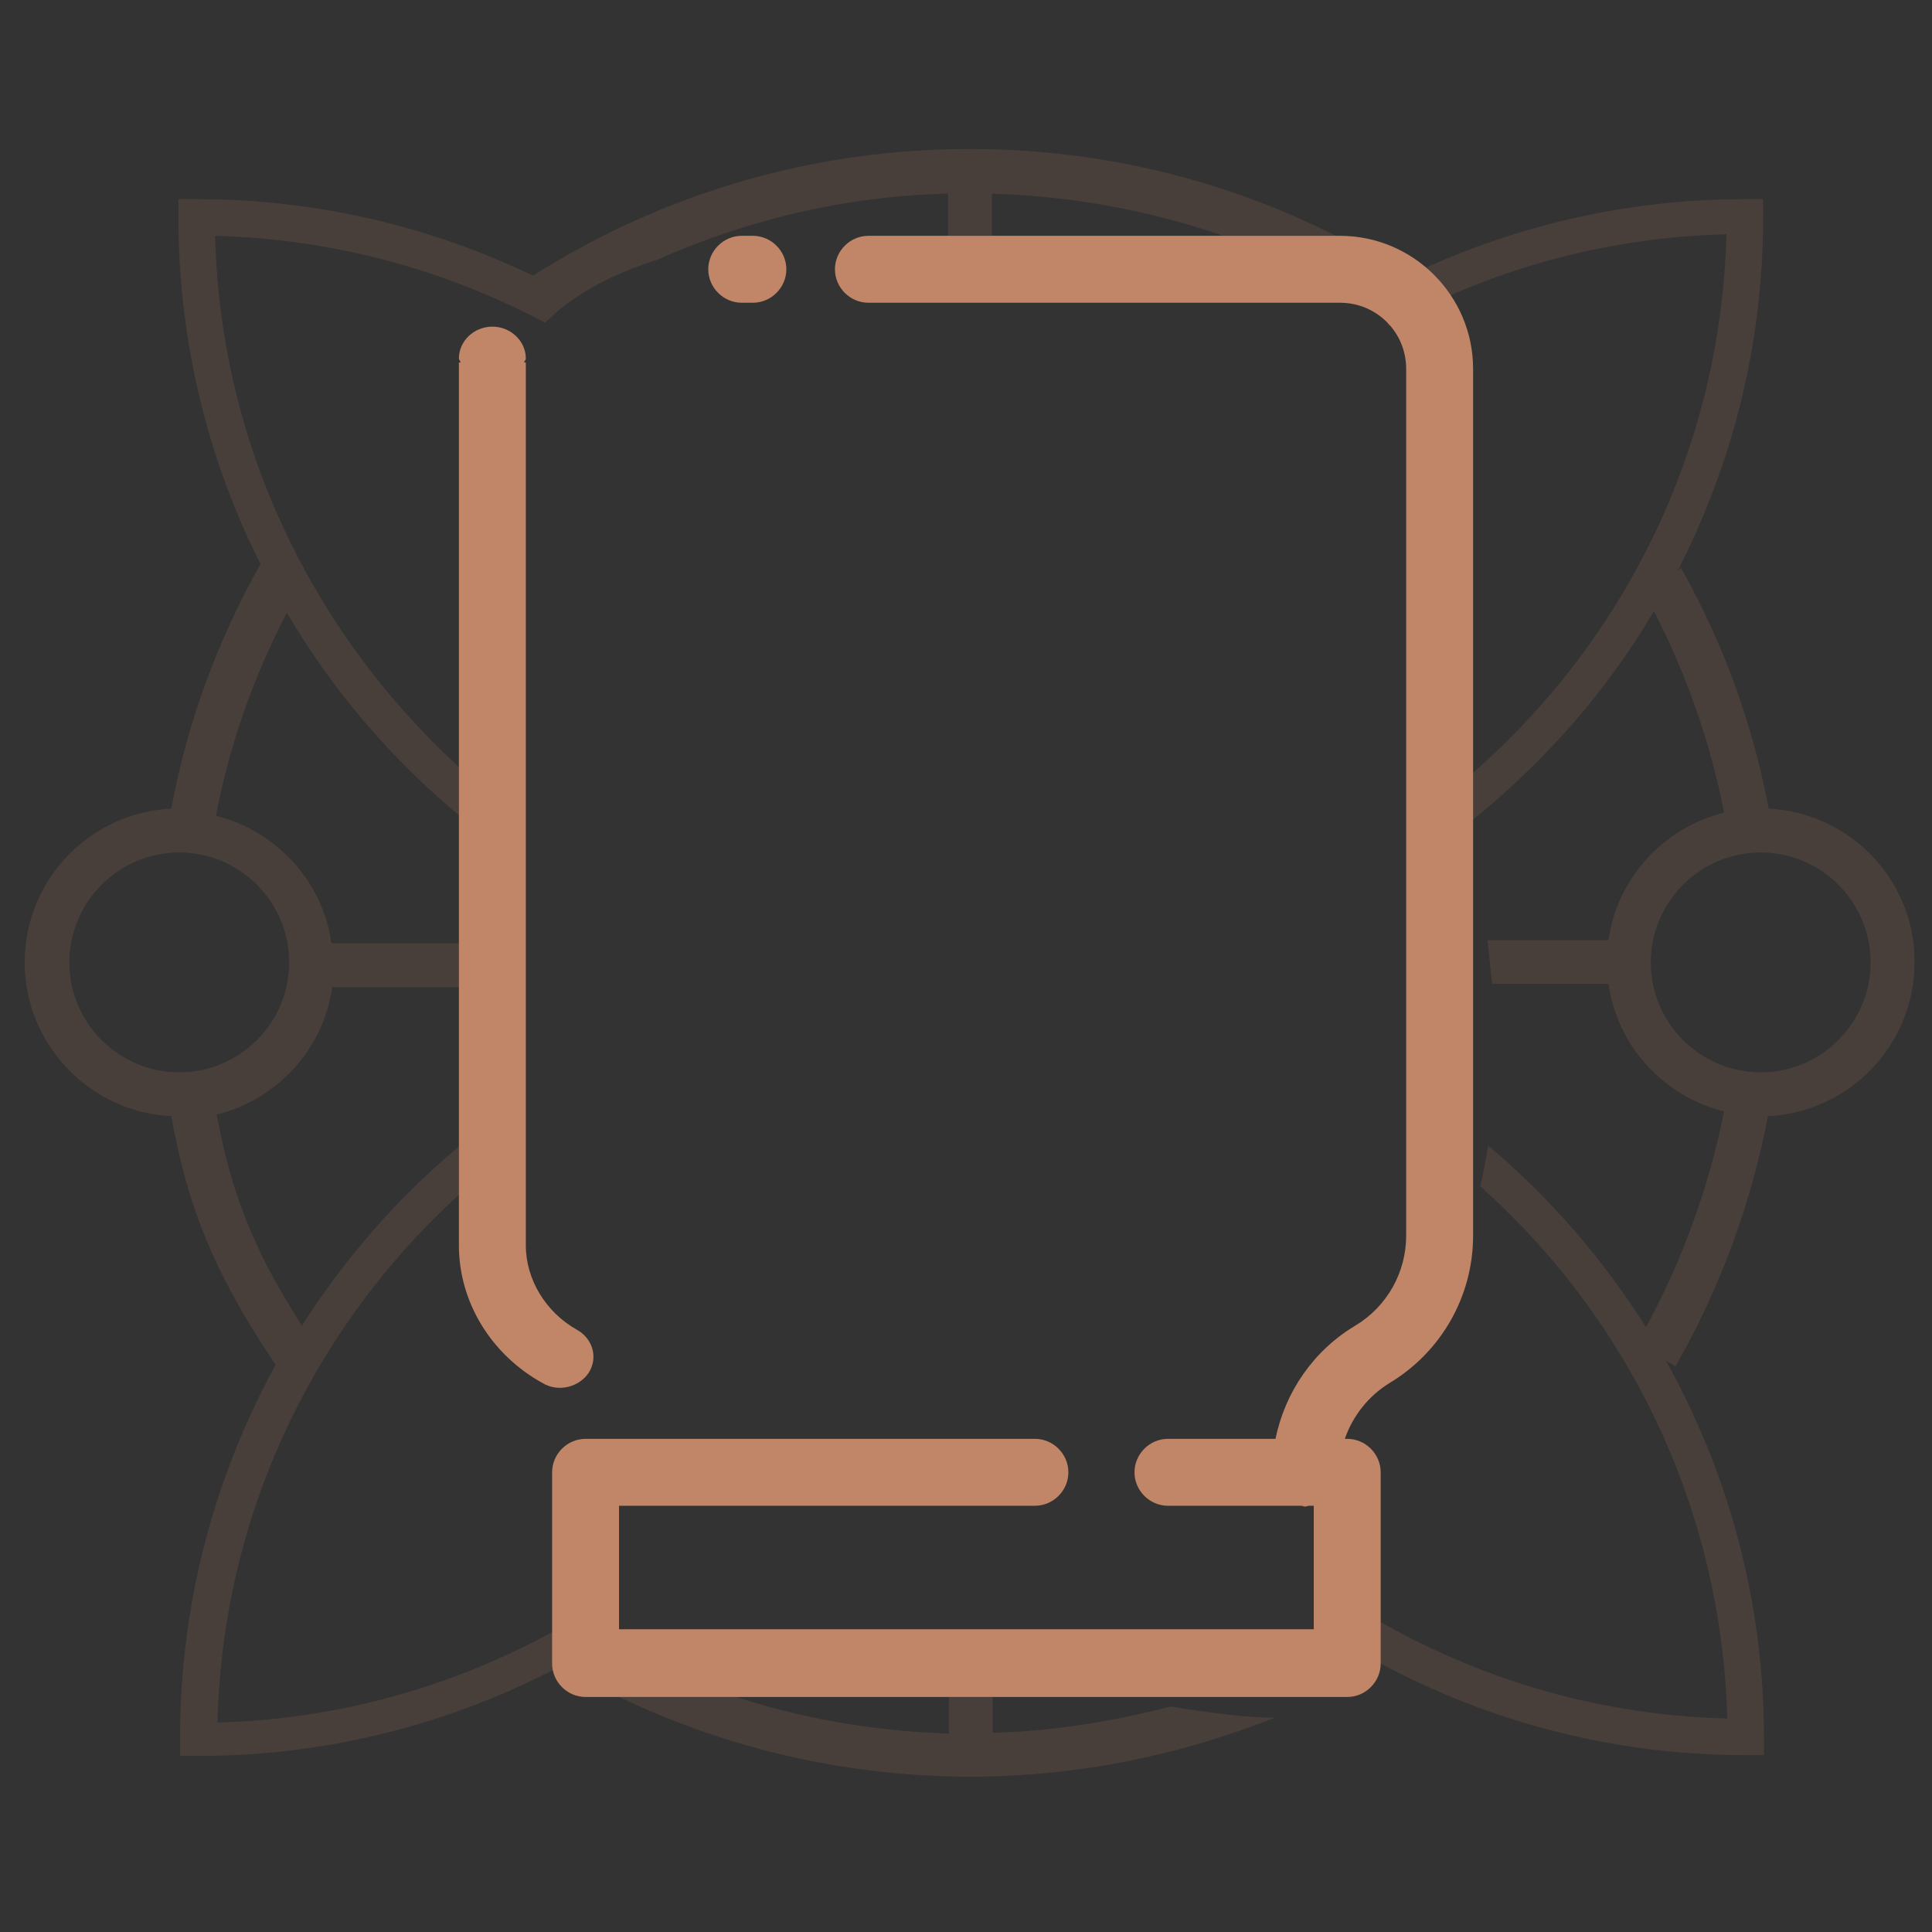 <?xml version="1.0" encoding="utf-8"?>
<!-- Generator: Adobe Illustrator 25.4.1, SVG Export Plug-In . SVG Version: 6.00 Build 0)  -->
<svg version="1.1" id="Camada_1" xmlns="http://www.w3.org/2000/svg" xmlns:xlink="http://www.w3.org/1999/xlink" x="0px" y="0px"
	 viewBox="0 0 242.5 242.5" style="enable-background:new 0 0 242.5 242.5;" xml:space="preserve">
<rect x="0" y="0" width="242.5" height="242.5" fill="#333333" stroke="none"/>
<style type="text/css">
	.st0{opacity:0.15;fill:#C18567;}
	.st1{opacity:0.22;fill:#CE9D9D;}
	.st2{fill:#FFFFFF;}
	.st3{fill:#C18567;}
</style>
<path class="st0" d="M222,101.5c-2-10.6-5.7-20.8-11-30.2l-0.4,0.3c6.8-13.3,10.7-28.3,10.7-44.2V25H219c-15.2,0-29.5,3.5-42.4,9.7
	c-16.4-10.5-35.3-16-54.9-16c-19.5,0-38.4,5.5-54.8,15.9C54.2,28.5,39.9,25,24.7,25h-2.3v2.3c0,15.6,3.7,30.4,10.3,43.5
	c-5.4,9.6-9.2,19.9-11.2,30.7c-10.2,0.5-18.4,8.9-18.4,19.3c0,10.3,8.2,18.8,18.4,19.3c1.9,10.5,4.9,19.1,13.1,31.2
	c-7.6,13.9-12,29.8-12,46.8v2.3h2.3c16.4,0,31.9-4.1,45.5-11.3c15.5,9.1,33.3,13.9,51.4,13.9c13.2,0,26.1-2.6,38.2-7.4
	c-3.5,0-7-0.5-10.5-1c-0.9-0.1-1.8-0.3-2.6-0.4c-7.3,1.9-14.8,3.1-22.3,3.3v-4.8c-1.8-0.1-3.5-0.1-5.3-0.1c-0.1,0-0.2,0-0.2,0v5
	c-9.4-0.3-18.7-1.9-27.6-4.9c-1.4,0.1-2.7,0.1-4.1,0.1c-3.8-0.1-8.2-0.3-11.5-2.3c-2.8-1.8-3.7-4.5-3.5-7.4
	c-13.3,7.9-28.7,12.7-45.1,13.1c0.7-29.5,15.3-55.6,37.4-72.1c-0.1-0.9-0.3-1.8-0.4-2.7c-0.1-0.8-0.2-1.6-0.3-2.4
	c-10.4,7.3-19.3,16.7-26.1,27.4c-6.5-10.1-9-17.4-10.7-26.5c7.6-1.9,13.4-8.2,14.5-16h21c-0.1-1.8-0.2-3.7-0.2-5.5H41.6
	c-1.1-7.8-6.9-14.1-14.5-16c1.7-8.9,4.7-17.4,8.9-25.5c6.7,11.4,15.7,21.3,26.3,29.1c0-1.9,0-3.7,0.1-5.6
	C41.4,83.5,27.7,58.1,27,29.6C42,30,56,33.9,68.4,40.5c0.9-0.8,1.8-1.7,2.8-2.4c3.4-2.5,7.2-4.2,11.3-5.5c11.5-5.1,23.8-8,36.5-8.3
	v6.1c1.8,0.2,3.7,0.3,5.5,0.5v-6.6c12.8,0.4,25.3,3.2,36.8,8.4c1.7,0,3.4,0.1,5.1,0.5c4,1.1,6.3,4.2,7.9,7.7
	c12.6-7,27-11.1,42.4-11.5c-0.7,27.5-13.4,52.1-33.1,68.7c0.1,0.4,0.1,0.8,0.2,1.2c0.2,1.3,0.5,2.6,0.7,3.9
	c9.2-7.4,17.1-16.3,23.1-26.5c4.1,8,7.1,16.5,8.8,25.3c-7.6,1.9-13.4,8.2-14.5,16h-15.2c0.2,1.8,0.4,3.7,0.6,5.5h14.6
	c1.1,7.8,6.9,14.1,14.5,16c-1.9,9.5-5.2,18.6-9.8,27.1c-5.4-8.6-12.1-16.3-19.8-22.8c-0.3,1.7-0.6,3.4-1,5.1
	c18.5,16.5,30.3,40.3,31,66.8c-16.9-0.4-32.7-5.4-46.2-13.7c0.1,2.7,0.1,5.4-0.7,8.1c-0.1,0.3-0.2,0.5-0.3,0.8
	c1.2-0.7,2.5-1.3,3.7-2.1c13.6,7.3,29.2,11.5,45.8,11.5h2.3v-2.3c0-17.1-4.5-33.2-12.3-47.2l1.2,0.7c5.6-9.8,9.5-20.4,11.6-31.4
	c10.2-0.5,18.4-8.9,18.4-19.3C240.4,110.5,232.2,102,222,101.5z M36.3,120.8c0,7.6-6.2,13.8-13.8,13.8s-13.8-6.2-13.8-13.8
	c0-7.6,6.2-13.8,13.8-13.8S36.3,113.2,36.3,120.8z M221,134.6c-7.6,0-13.8-6.2-13.8-13.8c0-7.6,6.2-13.8,13.8-13.8
	s13.8,6.2,13.8,13.8C234.8,128.4,228.6,134.6,221,134.6z"/>
<path class="st0" d="M164.4,211.2c0.5-0.2,0.7-0.2,1-0.5c0.5-0.6,0.7-1.2,0.9-1.9c0.2-0.8,0.3-1.6,0.4-2.5
	c-3.7,1.9-7.5,3.6-11.3,5.1c1.5,0.1,3.1,0.2,4.6,0.3C161.6,211.6,163,211.6,164.4,211.2z"/>
<path class="st1" d="M631,363.9c10.2-0.5,18.4-8.9,18.4-19.3c0-10.3-8.2-18.8-18.4-19.3c-2-10.6-5.7-20.8-11-30.2l-0.4,0.3
	c6.8-13.3,10.7-28.3,10.7-44.2v-2.3h-2.3c-15.2,0-29.5,3.5-42.4,9.7c-16.4-10.5-35.3-16-54.9-16c-19.5,0-38.4,5.5-54.8,15.9
	c-12.8-6.2-27.1-9.7-42.3-9.7h-2.3v2.3c0,15.6,3.7,30.4,10.3,43.5c-5.4,9.6-9.2,19.9-11.2,30.7c-10.2,0.5-18.4,8.9-18.4,19.3
	c0,10.3,8.2,18.8,18.4,19.3c1.9,10.5,4.9,19.1,13.1,31.2c-7.6,13.9-12,29.8-12,46.8v2.3h2.3c16.4,0,31.9-4.1,45.5-11.3
	c15.5,9.1,33.3,13.9,51.4,13.9c18.2,0,36-4.8,51.6-14c13.6,7.3,29.2,11.5,45.8,11.5h2.3v-2.3c0-17.1-4.5-33.2-12.3-47.2l1.2,0.7
	C625,385.5,628.9,374.9,631,363.9z M643.9,344.6c0,7.6-6.2,13.8-13.8,13.8s-13.8-6.2-13.8-13.8s6.2-13.8,13.8-13.8
	S643.9,337,643.9,344.6z M625.5,325.8c-7.6,1.9-13.4,8.2-14.5,16h-43c20.5-7.9,37.7-22.6,48.7-41.2
	C620.8,308.6,623.8,317,625.5,325.8z M552.1,341.8h-16.7c2.2-48.4,41.7-87.3,90.3-88.5C624.7,296.9,593.4,333.1,552.1,341.8z
	 M533.6,322.9v-74.8c16.4,0.5,32.4,5.1,46.4,13.4C557.1,274.6,540,296.7,533.6,322.9z M528.1,248.1V322
	c-6.6-25.9-23.6-47.7-46.3-60.6C495.8,253.2,511.7,248.6,528.1,248.1z M526.4,341.8h-16.7c-41.3-8.7-72.6-44.9-73.7-88.5
	C484.8,254.5,524.2,293.4,526.4,341.8z M493.9,341.8h-43.2c-1.1-7.8-6.9-14.1-14.5-16c1.7-8.9,4.7-17.4,8.9-25.5
	C456.1,319.1,473.3,333.9,493.9,341.8z M417.7,344.6c0-7.6,6.2-13.8,13.8-13.8s13.8,6.2,13.8,13.8s-6.2,13.8-13.8,13.8
	S417.7,352.2,417.7,344.6z M436.1,363.3c7.6-1.9,13.4-8.2,14.5-16H506c-24.8,6-45.8,21.5-59.1,42.5
	C440.3,379.7,437.8,372.4,436.1,363.3z M526.7,349.1c-1.2,49.3-41.1,89.2-90.4,90.4C437.4,390.2,477.3,350.3,526.7,349.1z
	 M528.1,371.4V441c-15.1-0.4-29.8-4.4-43-11.5C506,416.6,521.7,395.8,528.1,371.4z M533.6,441v-71.7c6,25.2,21.9,46.7,43.3,60
	C563.6,436.6,548.8,440.6,533.6,441z M535.5,349.1c49.3,1.2,89.2,41.1,90.4,90.4C576.6,438.3,536.7,398.5,535.5,349.1z M556.2,347.3
	H611c1.1,7.8,6.9,14.1,14.5,16c-1.9,9.5-5.2,18.6-9.8,27.1C602.4,369.2,581.2,353.4,556.2,347.3z"/>
<g>
	<path class="st2" d="M184.3-107.2h-26.7c-0.7,0-1.3,0.6-1.3,1.3c0,0.7,0.6,1.3,1.3,1.3h0.8v0.7c0,2.1,0.5,4.2,1.6,6.1
		c0.8,1.5,1.3,3.1,1.3,4.8v31.5c0,5.4,4.4,9.8,9.8,9.8c5.4,0,9.8-4.4,9.8-9.8v-31.5c0-1.7,0.4-3.4,1.3-4.8c0.3-0.6,0.1-1.4-0.5-1.7
		c-0.6-0.3-1.4-0.1-1.7,0.5c-1,1.9-1.6,3.9-1.6,6.1v31.5c0,4-3.2,7.2-7.2,7.2s-7.2-3.2-7.2-7.2v-3.7h2.2c0.7,0,1.3-0.6,1.3-1.3
		c0-0.7-0.6-1.3-1.3-1.3h-2.2v-6.3h4.2c0.7,0,1.3-0.6,1.3-1.3s-0.6-1.3-1.3-1.3h-4.2v-6.3h2.2c0.7,0,1.3-0.6,1.3-1.3
		c0-0.7-0.6-1.3-1.3-1.3h-2.2v-6.3h4.2c0.7,0,1.3-0.6,1.3-1.3c0-0.7-0.6-1.3-1.3-1.3h-4.3c-0.2-1.7-0.7-3.3-1.5-4.8
		c-0.8-1.5-1.3-3.1-1.3-4.8v-0.7h23.4c0.7,0,1.3-0.6,1.3-1.3C185.6-106.6,185-107.2,184.3-107.2z"/>
	<path class="st2" d="M192.2-107.2c-3,0-5.4,2.4-5.4,5.4V-68c0,1.4,0.6,2.7,1.6,3.5c0.5,0.4,0.7,1,0.7,1.6v8.1c0,1.7,1.4,3,3,3
		c1.7,0,3-1.4,3-3v-8.1c0-0.6,0.3-1.2,0.7-1.6c1-0.9,1.6-2.2,1.6-3.5c0-0.7-0.6-1.3-1.3-1.3s-1.3,0.6-1.3,1.3c0,0.6-0.3,1.2-0.7,1.6
		c-1,0.9-1.6,2.2-1.6,3.5v8.1c0,0.3-0.2,0.5-0.5,0.5c-0.3,0-0.5-0.2-0.5-0.5v-8.1c0-1.4-0.6-2.7-1.6-3.5c-0.5-0.4-0.7-1-0.7-1.6
		v-33.7c0-1.6,1.3-2.9,2.9-2.9s2.9,1.3,2.9,2.9V-78c0,0.7,0.6,1.3,1.3,1.3s1.3-0.6,1.3-1.3v-23.8
		C197.6-104.7,195.2-107.2,192.2-107.2z"/>
	<path class="st2" d="M196.4-74.4c-0.7,0-1.3,0.6-1.3,1.3v0.4c0,0.7,0.6,1.3,1.3,1.3s1.3-0.6,1.3-1.3v-0.4
		C197.6-73.9,197.1-74.4,196.4-74.4z"/>
</g>
<g>
	<path class="st3" d="M93.1,38h1.4c2.3,0,4.2-1.9,4.2-4.2c0-2.3-1.9-4.2-4.2-4.2h-1.4c-2.3,0-4.2,1.9-4.2,4.2
		C88.9,36.1,90.8,38,93.1,38z"/>
	<path class="st3" d="M168.2,29.6H109c-2.3,0-4.2,1.9-4.2,4.2c0,2.3,1.9,4.2,4.2,4.2h59.2c4.6,0,8.3,3.7,8.3,8.3v108.8
		c0,4.6-2.4,8.9-6.4,11.3c-5.2,3.1-8.8,8.3-10,14.2h-13.5c-2.3,0-4.2,1.9-4.2,4.2c0,2.3,1.9,4.2,4.2,4.2h16.7c0.2,0,0.3,0.1,0.5,0.1
		c0.2,0,0.3-0.1,0.5-0.1h0.6v15.5H77.7V189h52.2c2.3,0,4.2-1.9,4.2-4.2c0-2.3-1.9-4.2-4.2-4.2H73.5c-2.3,0-4.2,1.9-4.2,4.2v24
		c0,2.3,1.9,4.2,4.2,4.2h95.6c2.3,0,4.2-1.9,4.2-4.2v-24c0-2.3-1.9-4.2-4.2-4.2h-0.3c1-2.9,3-5.4,5.6-7c6.5-3.9,10.5-10.9,10.5-18.5
		V46.3C184.9,37.1,177.4,29.6,168.2,29.6z"/>
	<path class="st3" d="M73.9,172.3c1.2-1.9,0.5-4.3-1.5-5.4c-3.9-2.2-6.4-6.3-6.4-10.6V45.5h-0.2c0-0.2,0.2-0.3,0.2-0.5
		c0-2.2-1.9-4-4.2-4s-4.2,1.8-4.2,4c0,0.2,0.2,0.3,0.2,0.5h-0.2v110.8c0,7.1,4,13.7,10.5,17.3C70.1,174.8,72.7,174.1,73.9,172.3z"/>
</g>
</svg>
